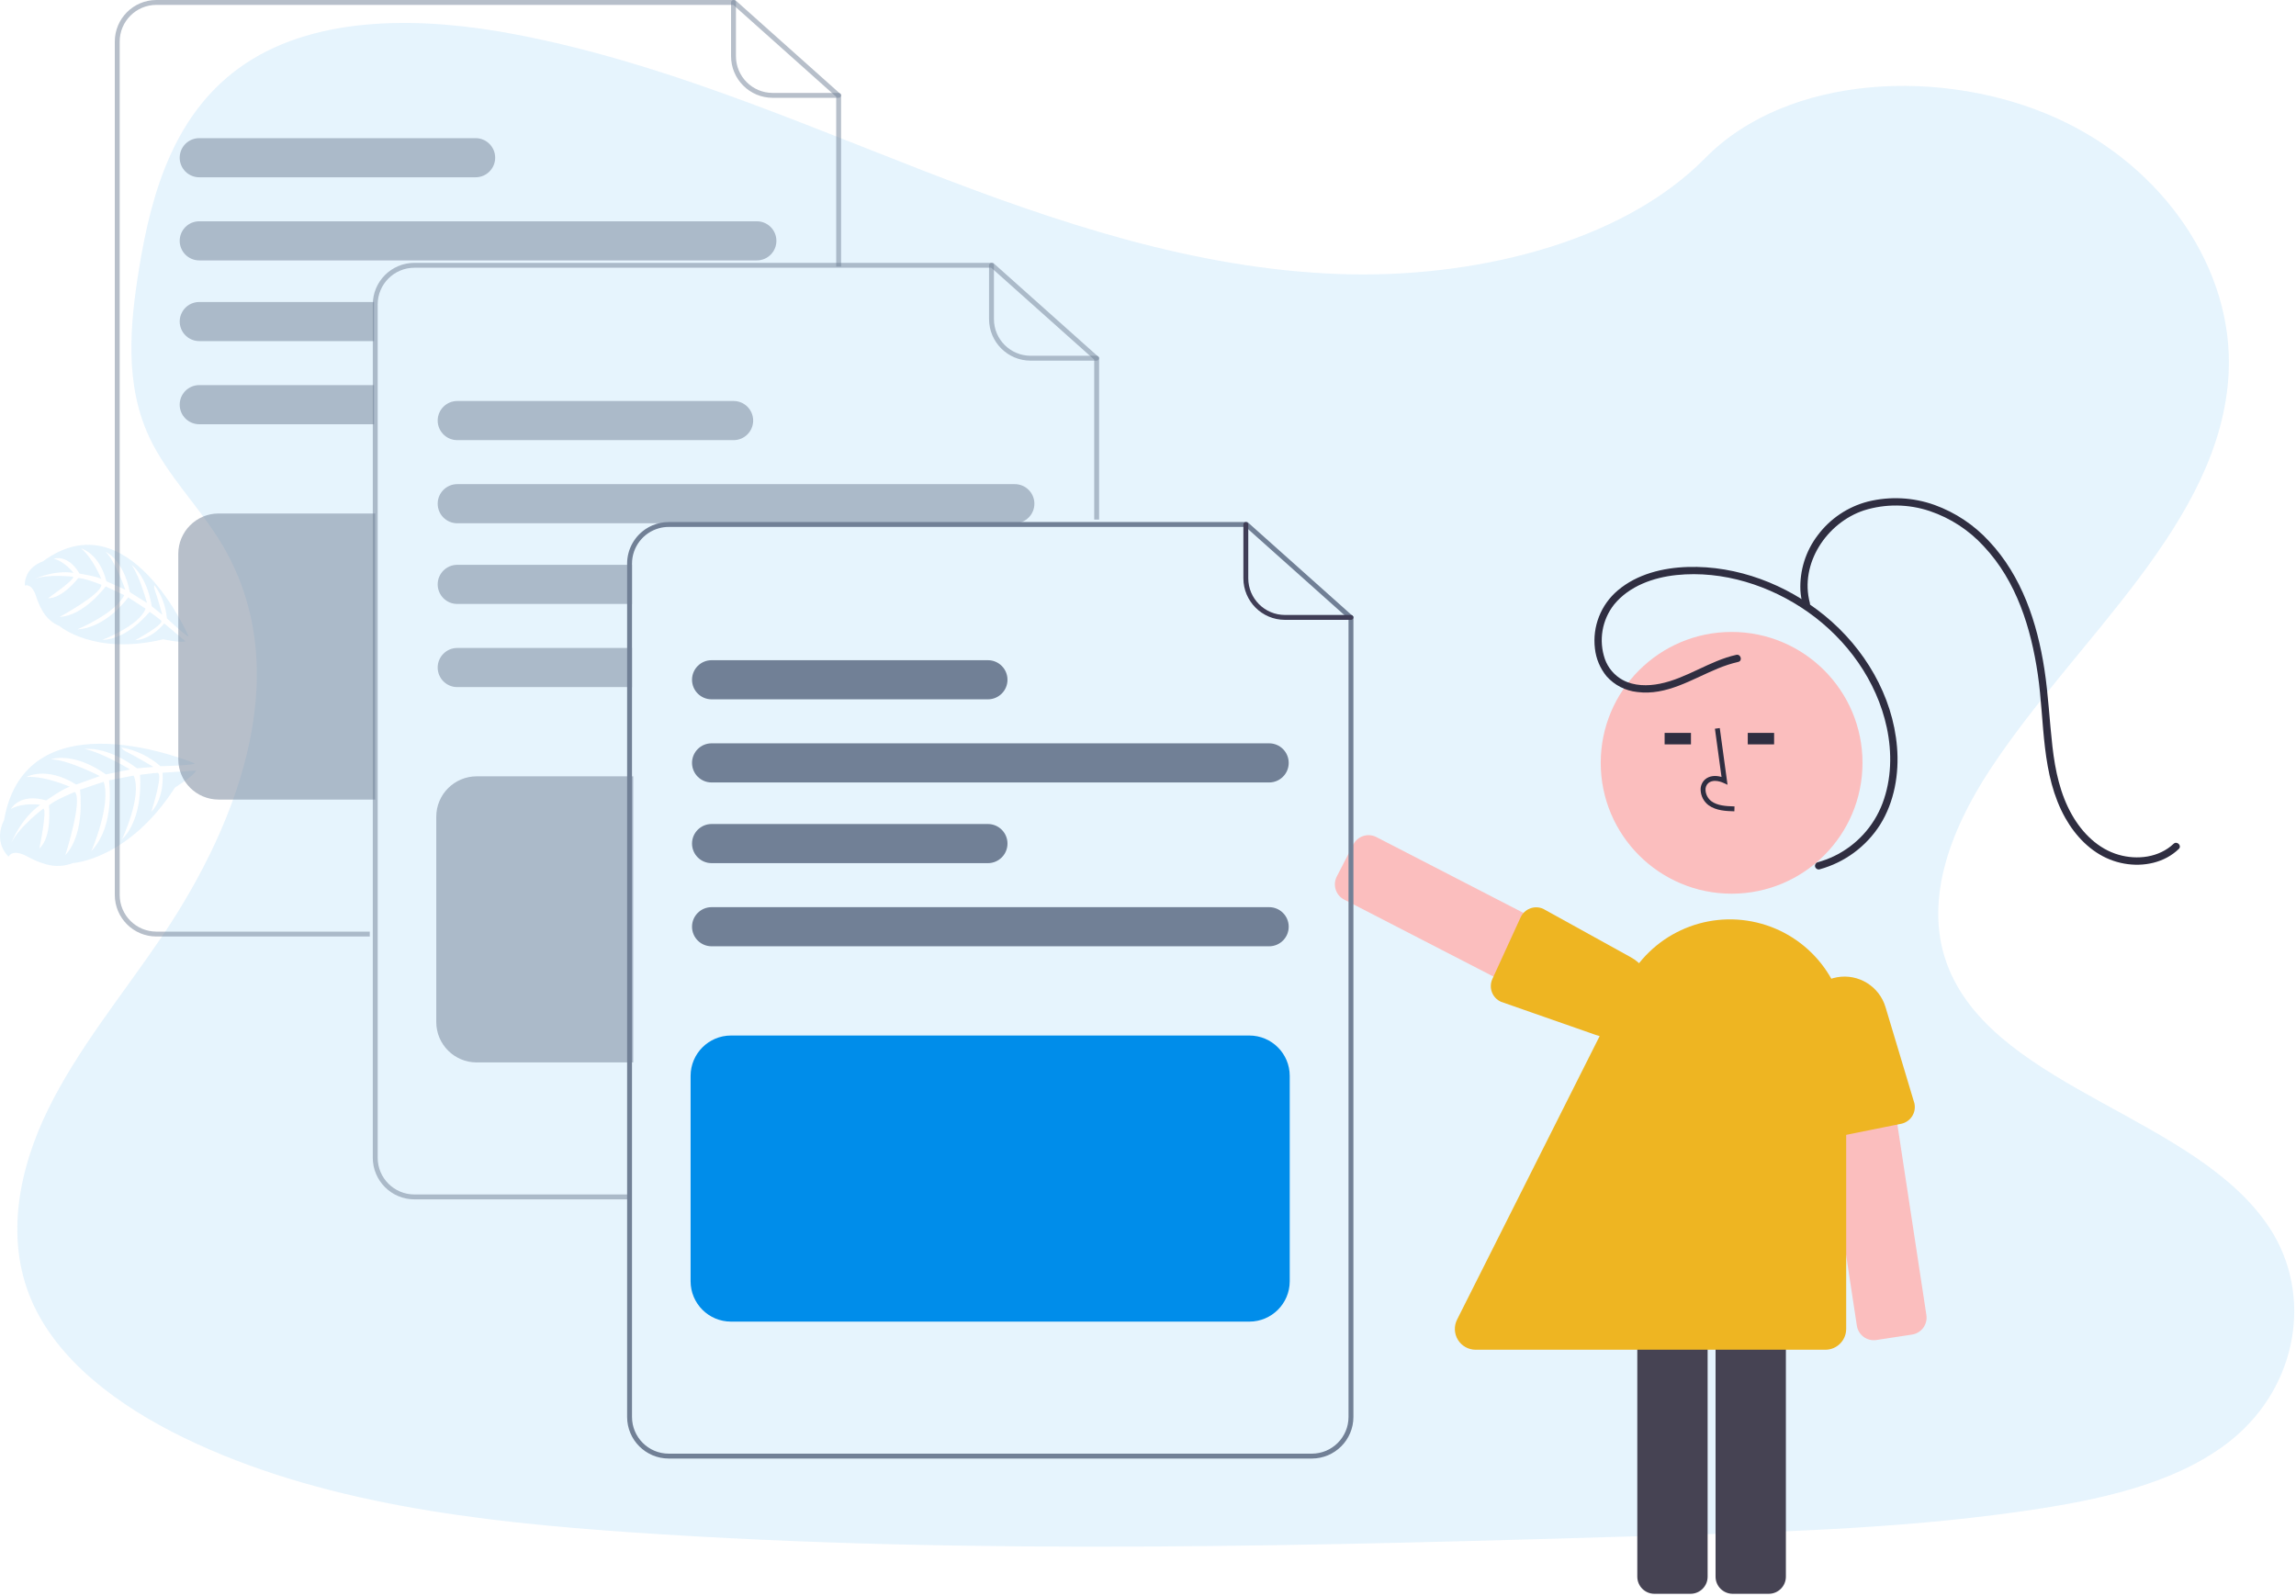 <?xml version="1.0" encoding="UTF-8"?>
<svg width="200px" height="139px" viewBox="0 0 200 139" version="1.1" xmlns="http://www.w3.org/2000/svg" xmlns:xlink="http://www.w3.org/1999/xlink">
    <title>Group 4</title>
    <g id="Page-1" stroke="none" stroke-width="1" fill="none" fill-rule="evenodd">
        <g id="home-alt-04" transform="translate(-692, -2336)" fill-rule="nonzero">
            <g id="Group-4" transform="translate(641, 2303)">
                <g transform="translate(51, 33)">
                    <g id="Group-2" transform="translate(0, 2)" fill="#008DEA" opacity="0.1">
                        <path d="M116.747,21.877 C104.031,21.435 91.921,17.33 80.356,12.839 C68.79,8.348 57.338,3.372 44.927,1.002 C36.945,-0.528 27.817,-0.744 21.385,3.535 C15.196,7.661 13.196,14.763 12.12,21.358 C11.312,26.323 10.835,31.545 13.053,36.191 C14.591,39.417 17.324,42.128 19.214,45.218 C25.788,55.969 21.141,69.226 14.016,79.723 C10.676,84.647 6.798,89.35 4.218,94.588 C1.639,99.826 0.446,105.835 2.701,111.183 C4.939,116.488 10.269,120.464 16.041,123.264 C27.768,128.949 41.582,130.578 55.063,131.499 C84.89,133.541 114.878,132.657 144.784,131.772 C155.853,131.444 166.969,131.112 177.857,129.401 C183.904,128.45 190.147,126.941 194.536,123.311 C200.108,118.688 201.489,110.859 197.756,105.063 C191.493,95.34 174.181,92.924 169.798,82.49 C167.387,76.747 169.862,70.348 173.363,65.022 C180.876,53.594 193.468,43.57 194.132,30.507 C194.587,21.537 188.534,12.552 179.175,8.307 C169.363,3.857 155.76,4.417 148.527,11.782 C141.069,19.348 127.972,22.266 116.747,21.877 Z" id="Path"></path>
                        <g id="Group" transform="translate(0, 62.662)">
                            <path d="M16.965,1.839 C16.965,1.839 2.281,-4.338 0.35,6.8 C0.35,6.8 -0.654,8.536 0.743,9.971 C0.743,9.971 1.043,9.2 2.462,9.996 C2.968,10.276 3.506,10.495 4.065,10.648 C4.819,10.856 5.62,10.814 6.348,10.527 L6.348,10.527 C6.348,10.527 11.179,10.265 15.242,3.945 C15.242,3.945 16.984,2.868 17.071,2.464 L14.159,2.66 C14.159,2.66 14.383,4.792 13.177,6.071 C13.177,6.071 14.246,2.762 13.733,2.67 C13.629,2.65 12.194,2.839 12.194,2.839 C12.194,2.839 12.566,6.546 10.623,8.464 C10.623,8.464 12.426,4.694 11.642,2.906 L9.493,3.32 C9.493,3.32 10.083,7.22 7.957,9.487 C7.957,9.487 9.705,5.479 9.029,3.444 L6.972,4.136 C6.972,4.136 7.468,7.949 5.69,9.833 C5.69,9.833 7.242,4.998 6.511,4.332 C6.511,4.332 4.66,5.083 4.265,5.511 C4.265,5.511 4.558,8.261 3.428,9.253 C3.428,9.253 4.122,5.914 3.778,5.776 C3.778,5.776 1.629,7.395 0.972,8.792 C0.972,8.792 1.79,6.658 3.509,5.452 C3.509,5.452 2.065,5.208 0.955,5.811 C0.955,5.811 1.697,4.395 4.029,5.067 C4.029,5.067 5.756,3.87 6.102,3.888 C6.102,3.888 3.896,2.906 2.303,3.028 C2.303,3.028 4.012,2.045 6.64,3.686 L8.694,2.945 C8.694,2.945 5.845,1.485 4.418,1.491 C4.418,1.491 6.316,0.756 9.226,2.8 L11.328,2.371 C11.328,2.371 8.971,0.927 7.381,0.591 C7.381,0.591 9.287,0.289 11.935,2.271 L13.371,2.151 C13.371,2.151 11.633,1.126 11.106,0.876 C10.58,0.627 10.603,0.466 10.603,0.466 C11.856,0.683 13.023,1.245 13.974,2.088 C13.974,2.088 16.953,2.022 16.965,1.839 Z" id="Path"></path>
                        </g>
                        <g id="Group" transform="translate(1.965, 45.374)">
                            <path d="M14.462,8.055 C14.462,8.055 9.253,-3.982 1.764,1.538 C1.764,1.538 0.181,1.998 0.192,3.64 C0.192,3.64 0.809,3.354 1.2,4.637 C1.344,5.092 1.542,5.528 1.79,5.935 C2.118,6.489 2.618,6.92 3.214,7.163 L3.214,7.163 C3.214,7.163 6.234,9.76 12.251,8.32 C12.251,8.32 13.902,8.672 14.183,8.483 L12.344,6.937 C12.344,6.937 11.261,8.332 9.811,8.399 C9.811,8.399 12.332,7.043 12.081,6.695 C12.029,6.625 11.069,5.921 11.069,5.921 C11.069,5.921 9.179,8.334 6.943,8.371 C6.943,8.371 10.163,7.157 10.715,5.65 L9.202,4.668 C9.202,4.668 7.328,7.318 4.776,7.456 C4.776,7.456 8.098,6.071 8.857,4.475 L7.24,3.715 C7.24,3.715 5.361,6.269 3.238,6.365 C3.238,6.365 6.916,4.377 6.859,3.566 C6.859,3.566 5.332,2.957 4.847,2.992 C4.847,2.992 3.458,4.79 2.218,4.739 C2.218,4.739 4.534,3.149 4.409,2.872 C4.409,2.872 2.208,2.609 1.024,3.069 C1.024,3.069 2.725,2.267 4.432,2.53 C4.432,2.53 3.713,1.562 2.713,1.293 C2.713,1.293 3.963,0.874 4.965,2.599 C4.965,2.599 6.67,2.874 6.87,3.079 C6.87,3.079 6.122,1.234 5.102,0.403 C5.102,0.403 6.674,0.796 7.303,3.265 L8.945,3.994 C8.945,3.994 8.084,1.503 7.232,0.695 C7.232,0.695 8.778,1.34 9.344,4.212 L10.837,5.153 C10.837,5.153 10.259,2.953 9.507,1.847 C9.507,1.847 10.811,2.754 11.253,5.44 L12.177,6.187 C12.177,6.187 11.727,4.587 11.556,4.139 C11.385,3.692 11.491,3.609 11.491,3.609 C12.112,4.451 12.485,5.45 12.57,6.493 C12.57,6.493 14.346,8.155 14.462,8.055 Z" id="Path"></path>
                        </g>
                    </g>
                    <g id="undraw_Documents_re_isxv" transform="translate(10, 0)">
                        <path d="M130.377,90.378 L107.086,78.37 C106.355,77.992 106.068,77.093 106.444,76.361 L107.885,73.567 C108.263,72.835 109.161,72.548 109.893,72.924 L133.184,84.933 C133.915,85.311 134.203,86.209 133.826,86.941 L132.385,89.736 C132.205,90.088 131.891,90.353 131.514,90.472 C131.366,90.519 131.212,90.544 131.057,90.544 C130.82,90.544 130.587,90.487 130.377,90.378 L130.377,90.378 Z" id="Path" fill="#FBBEBE"></path>
                        <path d="M123.276,79.145 C123.647,79 124.062,79.011 124.425,79.175 L132.058,83.395 C133.792,84.353 134.472,86.503 133.603,88.284 L133.507,88.237 L133.603,88.284 C132.775,89.98 130.81,90.79 129.028,90.168 L120.75,87.274 C120.388,87.115 120.105,86.817 119.962,86.448 C119.819,86.079 119.829,85.669 119.989,85.307 L122.45,79.932 C122.493,79.835 122.546,79.742 122.609,79.656 C122.777,79.425 123.009,79.247 123.276,79.145 L123.276,79.145 Z" id="Path" fill="#EEB522"></path>
                        <circle id="Oval" fill="#FBBEBE" cx="140.838" cy="66.455" r="11.401"></circle>
                        <path d="M139.439,137.357 L139.439,111.153 C139.44,110.33 140.107,109.662 140.93,109.662 L144.074,109.662 C144.897,109.662 145.564,110.33 145.565,111.153 L145.565,137.357 C145.564,138.18 144.897,138.847 144.074,138.848 L140.93,138.848 C140.107,138.847 139.44,138.18 139.439,137.357 L139.439,137.357 Z" id="Path" fill="#464353"></path>
                        <path d="M132.622,137.357 L132.622,111.153 C132.623,110.33 133.29,109.662 134.113,109.662 L137.257,109.662 C138.08,109.662 138.748,110.33 138.748,111.153 L138.748,137.357 C138.748,138.18 138.08,138.847 137.257,138.848 L134.113,138.848 C133.29,138.847 132.623,138.18 132.622,137.357 Z" id="Path" fill="#464353"></path>
                        <path d="M141.077,70.68 L141.089,70.254 C140.297,70.232 139.598,70.182 139.073,69.799 C138.772,69.566 138.586,69.214 138.565,68.834 C138.547,68.602 138.638,68.374 138.811,68.218 C139.16,67.923 139.72,68.018 140.129,68.206 L140.482,68.367 L139.806,63.428 L139.384,63.485 L139.959,67.687 C139.403,67.524 138.889,67.594 138.536,67.892 C138.262,68.132 138.115,68.486 138.14,68.849 C138.165,69.36 138.414,69.833 138.821,70.143 C139.496,70.636 140.373,70.66 141.077,70.68 Z" id="Path" fill="#2F2E41"></path>
                        <rect id="Rectangle" fill="#2F2E41" x="135.002" y="63.848" width="2.295" height="1"></rect>
                        <rect id="Rectangle" fill="#2F2E41" x="142.244" y="63.848" width="2.295" height="1"></rect>
                        <path d="M151.747,115.489 L147.804,89.583 C147.681,88.769 148.24,88.009 149.054,87.885 L152.162,87.411 C152.976,87.288 153.736,87.848 153.861,88.661 L157.804,114.567 C157.927,115.381 157.368,116.141 156.554,116.265 L153.446,116.738 C153.055,116.798 152.656,116.7 152.337,116.466 C152.019,116.231 151.806,115.88 151.747,115.489 L151.747,115.489 Z" id="Path" fill="#FBBEBE"></path>
                        <path d="M148.7,98.861 C148.365,98.646 148.13,98.304 148.049,97.914 L146.98,89.258 C146.736,87.291 148.077,85.478 150.029,85.135 L150.047,85.24 L150.029,85.135 C151.887,84.808 153.697,85.923 154.241,87.73 L156.763,96.128 C156.846,96.515 156.772,96.919 156.557,97.252 C156.343,97.584 156.004,97.817 155.618,97.9 L149.822,99.066 C149.718,99.089 149.612,99.1 149.506,99.1 C149.22,99.1 148.94,99.017 148.7,98.861 L148.7,98.861 Z" id="Path" fill="#EEB522"></path>
                        <path d="M149.006,117.586 L118.54,117.586 C117.911,117.586 117.328,117.26 116.998,116.725 C116.669,116.19 116.64,115.523 116.922,114.962 L131.652,85.669 C133.759,81.479 138.468,79.285 143.031,80.368 C147.595,81.451 150.817,85.526 150.817,90.216 L150.817,115.775 C150.815,116.775 150.005,117.585 149.006,117.586 Z" id="Path" fill="#EEB522"></path>
                        <path d="M141.242,57.049 C138.908,57.57 136.939,59.091 134.593,59.564 C133.524,59.78 132.346,59.771 131.364,59.245 C130.637,58.85 130.08,58.2 129.801,57.421 C129.241,55.802 129.543,54.008 130.604,52.662 C131.921,51.05 134.021,50.307 136.036,50.097 C140.069,49.678 144.211,51.007 147.493,53.322 C150.882,55.712 153.482,59.301 154.354,63.385 C154.82,65.568 154.774,67.891 153.978,69.993 C153.213,72.005 151.706,73.647 149.767,74.583 C149.304,74.806 148.822,74.986 148.326,75.119 C148.161,75.171 148.067,75.343 148.113,75.51 C148.159,75.676 148.328,75.776 148.496,75.736 C150.676,75.14 152.556,73.755 153.771,71.85 C155.02,69.853 155.439,67.409 155.246,65.085 C154.874,60.591 152.403,56.46 148.948,53.632 C145.628,50.915 141.335,49.262 137.017,49.393 C134.852,49.459 132.605,50.008 130.921,51.435 C129.447,52.682 128.699,54.586 128.931,56.502 C129.028,57.385 129.378,58.22 129.94,58.908 C130.626,59.684 131.578,60.176 132.608,60.286 C135.161,60.619 137.375,59.172 139.631,58.241 C140.207,57.999 140.803,57.806 141.412,57.665 C141.813,57.576 141.643,56.959 141.242,57.049 L141.242,57.049 Z" id="Path" fill="#2F2E41"></path>
                        <path d="M147.654,52.533 C146.737,49.101 149.129,45.53 152.379,44.459 C154.244,43.878 156.245,43.901 158.097,44.523 C159.902,45.133 161.523,46.192 162.808,47.599 C165.657,50.63 166.919,54.72 167.51,58.754 C168.12,62.918 167.775,67.479 169.906,71.263 C170.79,72.832 172.101,74.206 173.795,74.881 C175.376,75.512 177.27,75.515 178.784,74.695 C179.149,74.496 179.486,74.25 179.786,73.963 C180.086,73.68 179.634,73.229 179.335,73.511 C178.066,74.708 176.176,74.934 174.547,74.464 C172.769,73.952 171.401,72.586 170.499,71.012 C169.456,69.193 169.022,67.114 168.785,65.05 C168.527,62.798 168.427,60.533 168.082,58.29 C167.459,54.244 166.114,50.183 163.26,47.147 C161.955,45.729 160.327,44.646 158.515,43.99 C156.65,43.322 154.628,43.22 152.705,43.696 C150.956,44.149 149.415,45.186 148.336,46.634 C147.288,48.009 146.755,49.707 146.83,51.435 C146.857,51.863 146.927,52.288 147.038,52.703 C147.089,52.867 147.262,52.961 147.428,52.915 C147.594,52.869 147.694,52.7 147.654,52.533 L147.654,52.533 Z" id="Path" fill="#2F2E41"></path>
                        <path d="M22.209,81.586 L3.621,81.586 C1.622,81.584 0.002,79.964 0,77.964 L0,3.621 C0.002,1.622 1.622,0.002 3.621,-6.05432864e-15 L54.039,-6.05432864e-15 L63.266,8.239 L63.266,23.219 L62.84,23.219 L62.84,8.43 L53.876,0.426 L3.621,0.426 C1.857,0.428 0.428,1.857 0.426,3.621 L0.426,77.964 C0.428,79.728 1.857,81.158 3.621,81.16 L22.209,81.16 L22.209,81.586 Z" id="Path" fill="#718096" opacity="0.5"></path>
                        <path d="M63.053,8.521 L57.302,8.521 C55.303,8.518 53.683,6.898 53.68,4.899 L53.68,0.213 C53.68,0.095 53.776,-9.08149295e-15 53.893,-9.08149295e-15 C54.011,-9.08149295e-15 54.107,0.095 54.107,0.213 L54.107,4.899 C54.109,6.663 55.538,8.093 57.302,8.095 L63.053,8.095 C63.171,8.095 63.266,8.19 63.266,8.308 C63.266,8.425 63.171,8.521 63.053,8.521 L63.053,8.521 Z" id="Path" fill="#718096" opacity="0.5"></path>
                        <path d="M55.926,19.278 L7.358,19.278 C6.416,19.278 5.653,20.041 5.653,20.982 C5.653,21.923 6.416,22.686 7.358,22.686 L55.926,22.686 C56.867,22.686 57.63,21.923 57.63,20.982 C57.63,20.041 56.867,19.278 55.926,19.278 Z" id="Path" fill="#718096" opacity="0.5"></path>
                        <path d="M31.429,12.036 L7.358,12.036 C6.416,12.036 5.653,12.798 5.653,13.74 C5.653,14.681 6.416,15.444 7.358,15.444 L31.429,15.444 C32.37,15.444 33.133,14.681 33.133,13.74 C33.133,12.798 32.37,12.036 31.429,12.036 Z" id="Path" fill="#718096" opacity="0.5"></path>
                        <path d="M7.358,33.55 C6.416,33.55 5.653,34.313 5.653,35.254 C5.653,36.196 6.416,36.959 7.358,36.959 L22.58,36.959 L22.58,33.55 L7.358,33.55 Z" id="Path" fill="#718096" opacity="0.5"></path>
                        <path d="M7.358,26.308 C6.749,26.308 6.186,26.632 5.882,27.16 C5.577,27.687 5.577,28.337 5.882,28.864 C6.186,29.391 6.749,29.716 7.358,29.716 L22.58,29.716 L22.58,26.308 L7.358,26.308 Z" id="Path" fill="#718096" opacity="0.5"></path>
                        <path d="M22.686,69.657 L9.045,69.657 C7.104,69.655 5.532,68.082 5.53,66.142 L5.53,48.249 C5.532,46.308 7.104,44.736 9.045,44.734 L22.686,44.734 L22.686,69.657 Z" id="Path" fill="#718096" opacity="0.5"></path>
                        <path d="M44.683,104.485 L26.095,104.485 C24.096,104.483 22.476,102.863 22.473,100.864 L22.473,26.521 C22.476,24.522 24.096,22.902 26.095,22.899 L76.512,22.899 L85.74,31.139 L85.74,45.266 L85.314,45.266 L85.314,31.329 L76.349,23.325 L26.095,23.325 C24.331,23.327 22.901,24.757 22.899,26.521 L22.899,100.864 C22.901,102.628 24.331,104.057 26.095,104.059 L44.683,104.059 L44.683,104.485 Z" id="Path" fill="#718096" opacity="0.5"></path>
                        <path d="M85.527,31.42 L79.775,31.42 C77.776,31.418 76.156,29.798 76.154,27.799 L76.154,23.112 C76.154,22.995 76.249,22.899 76.367,22.899 C76.485,22.899 76.58,22.995 76.58,23.112 L76.58,27.799 C76.582,29.563 78.011,30.992 79.775,30.994 L85.527,30.994 C85.644,30.994 85.74,31.089 85.74,31.207 C85.74,31.325 85.644,31.42 85.527,31.42 L85.527,31.42 Z" id="Path" fill="#718096" opacity="0.5"></path>
                        <path d="M78.399,42.178 L29.831,42.178 C28.89,42.178 28.127,42.94 28.127,43.882 C28.127,44.823 28.89,45.586 29.831,45.586 L78.399,45.586 C79.34,45.586 80.103,44.823 80.103,43.882 C80.103,42.94 79.34,42.178 78.399,42.178 Z" id="Path" fill="#718096" opacity="0.5"></path>
                        <path d="M53.902,34.935 L29.831,34.935 C28.89,34.935 28.127,35.698 28.127,36.639 C28.127,37.58 28.89,38.343 29.831,38.343 L53.902,38.343 C54.843,38.343 55.606,37.58 55.606,36.639 C55.606,35.698 54.843,34.935 53.902,34.935 Z" id="Path" fill="#718096" opacity="0.5"></path>
                        <path d="M29.831,56.45 C28.89,56.45 28.127,57.213 28.127,58.154 C28.127,59.095 28.89,59.858 29.831,59.858 L45.053,59.858 L45.053,56.45 L29.831,56.45 Z" id="Path" fill="#718096" opacity="0.5"></path>
                        <path d="M29.831,49.207 C28.89,49.207 28.127,49.97 28.127,50.911 C28.127,51.852 28.89,52.615 29.831,52.615 L45.053,52.615 L45.053,49.207 L29.831,49.207 Z" id="Path" fill="#718096" opacity="0.5"></path>
                        <path d="M45.16,92.556 L31.518,92.556 C29.578,92.554 28.006,90.982 28.003,89.041 L28.003,71.148 C28.006,69.208 29.578,67.635 31.518,67.633 L45.16,67.633 L45.16,92.556 Z" id="Path" fill="#718096" opacity="0.5"></path>
                        <path d="M46.361,46.012 C45.285,46.669 44.628,47.839 44.627,49.101 L44.627,49.633 L45.053,49.633 L45.053,49.101 C45.055,47.652 46.029,46.386 47.428,46.012 L46.361,46.012 Z M98.666,45.479 L48.249,45.479 C46.249,45.482 44.63,47.102 44.627,49.101 L44.627,123.444 C44.63,125.443 46.25,127.062 48.249,127.065 L104.272,127.065 C106.271,127.062 107.891,125.443 107.893,123.444 L107.893,53.719 L98.666,45.479 Z M107.467,123.444 C107.465,125.208 106.036,126.637 104.272,126.639 L48.249,126.639 C46.485,126.637 45.055,125.208 45.053,123.444 L45.053,49.101 C45.055,47.652 46.029,46.386 47.428,46.012 C47.696,45.941 47.972,45.905 48.249,45.905 L98.504,45.905 L107.467,53.908 L107.467,123.444 Z M46.361,46.012 C45.285,46.669 44.628,47.839 44.627,49.101 L44.627,49.633 L45.053,49.633 L45.053,49.101 C45.055,47.652 46.029,46.386 47.428,46.012 L46.361,46.012 Z" id="Shape" fill="#718096"></path>
                        <path d="M107.68,54 L101.929,54 C99.93,53.998 98.31,52.378 98.308,50.379 L98.308,45.692 C98.308,45.575 98.403,45.479 98.521,45.479 C98.638,45.479 98.734,45.575 98.734,45.692 L98.734,50.379 C98.736,52.143 100.165,53.572 101.929,53.574 L107.68,53.574 C107.798,53.574 107.893,53.669 107.893,53.787 C107.893,53.905 107.798,54 107.68,54 L107.68,54 Z" id="Path" fill="#3F3D56"></path>
                        <path d="M100.553,68.166 L51.985,68.166 C51.044,68.166 50.281,67.403 50.281,66.462 C50.281,65.52 51.044,64.757 51.985,64.757 L100.553,64.757 C101.494,64.757 102.257,65.52 102.257,66.462 C102.257,67.403 101.494,68.166 100.553,68.166 Z" id="Path" fill="#718096"></path>
                        <path d="M76.056,60.923 L51.985,60.923 C51.044,60.923 50.281,60.16 50.281,59.219 C50.281,58.278 51.044,57.515 51.985,57.515 L76.056,57.515 C76.997,57.515 77.76,58.278 77.76,59.219 C77.76,60.16 76.997,60.923 76.056,60.923 Z" id="Path" fill="#718096"></path>
                        <path d="M100.553,82.438 L51.985,82.438 C51.044,82.438 50.281,81.675 50.281,80.734 C50.281,79.793 51.044,79.03 51.985,79.03 L100.553,79.03 C101.494,79.03 102.257,79.793 102.257,80.734 C102.257,81.675 101.494,82.438 100.553,82.438 Z" id="Path" fill="#718096"></path>
                        <path d="M76.056,75.195 L51.985,75.195 C51.044,75.195 50.281,74.432 50.281,73.491 C50.281,72.55 51.044,71.787 51.985,71.787 L76.056,71.787 C76.997,71.787 77.76,72.55 77.76,73.491 C77.76,74.432 76.997,75.195 76.056,75.195 Z" id="Path" fill="#718096"></path>
                        <path d="M98.831,115.136 L53.672,115.136 C51.731,115.134 50.159,113.562 50.157,111.621 L50.157,93.728 C50.159,91.788 51.731,90.215 53.672,90.213 L98.831,90.213 C100.772,90.215 102.344,91.788 102.346,93.728 L102.346,111.621 C102.344,113.562 100.772,115.134 98.831,115.136 Z" id="Path" fill="#008DEA"></path>
                    </g>
                </g>
            </g>
        </g>
    </g>
</svg>